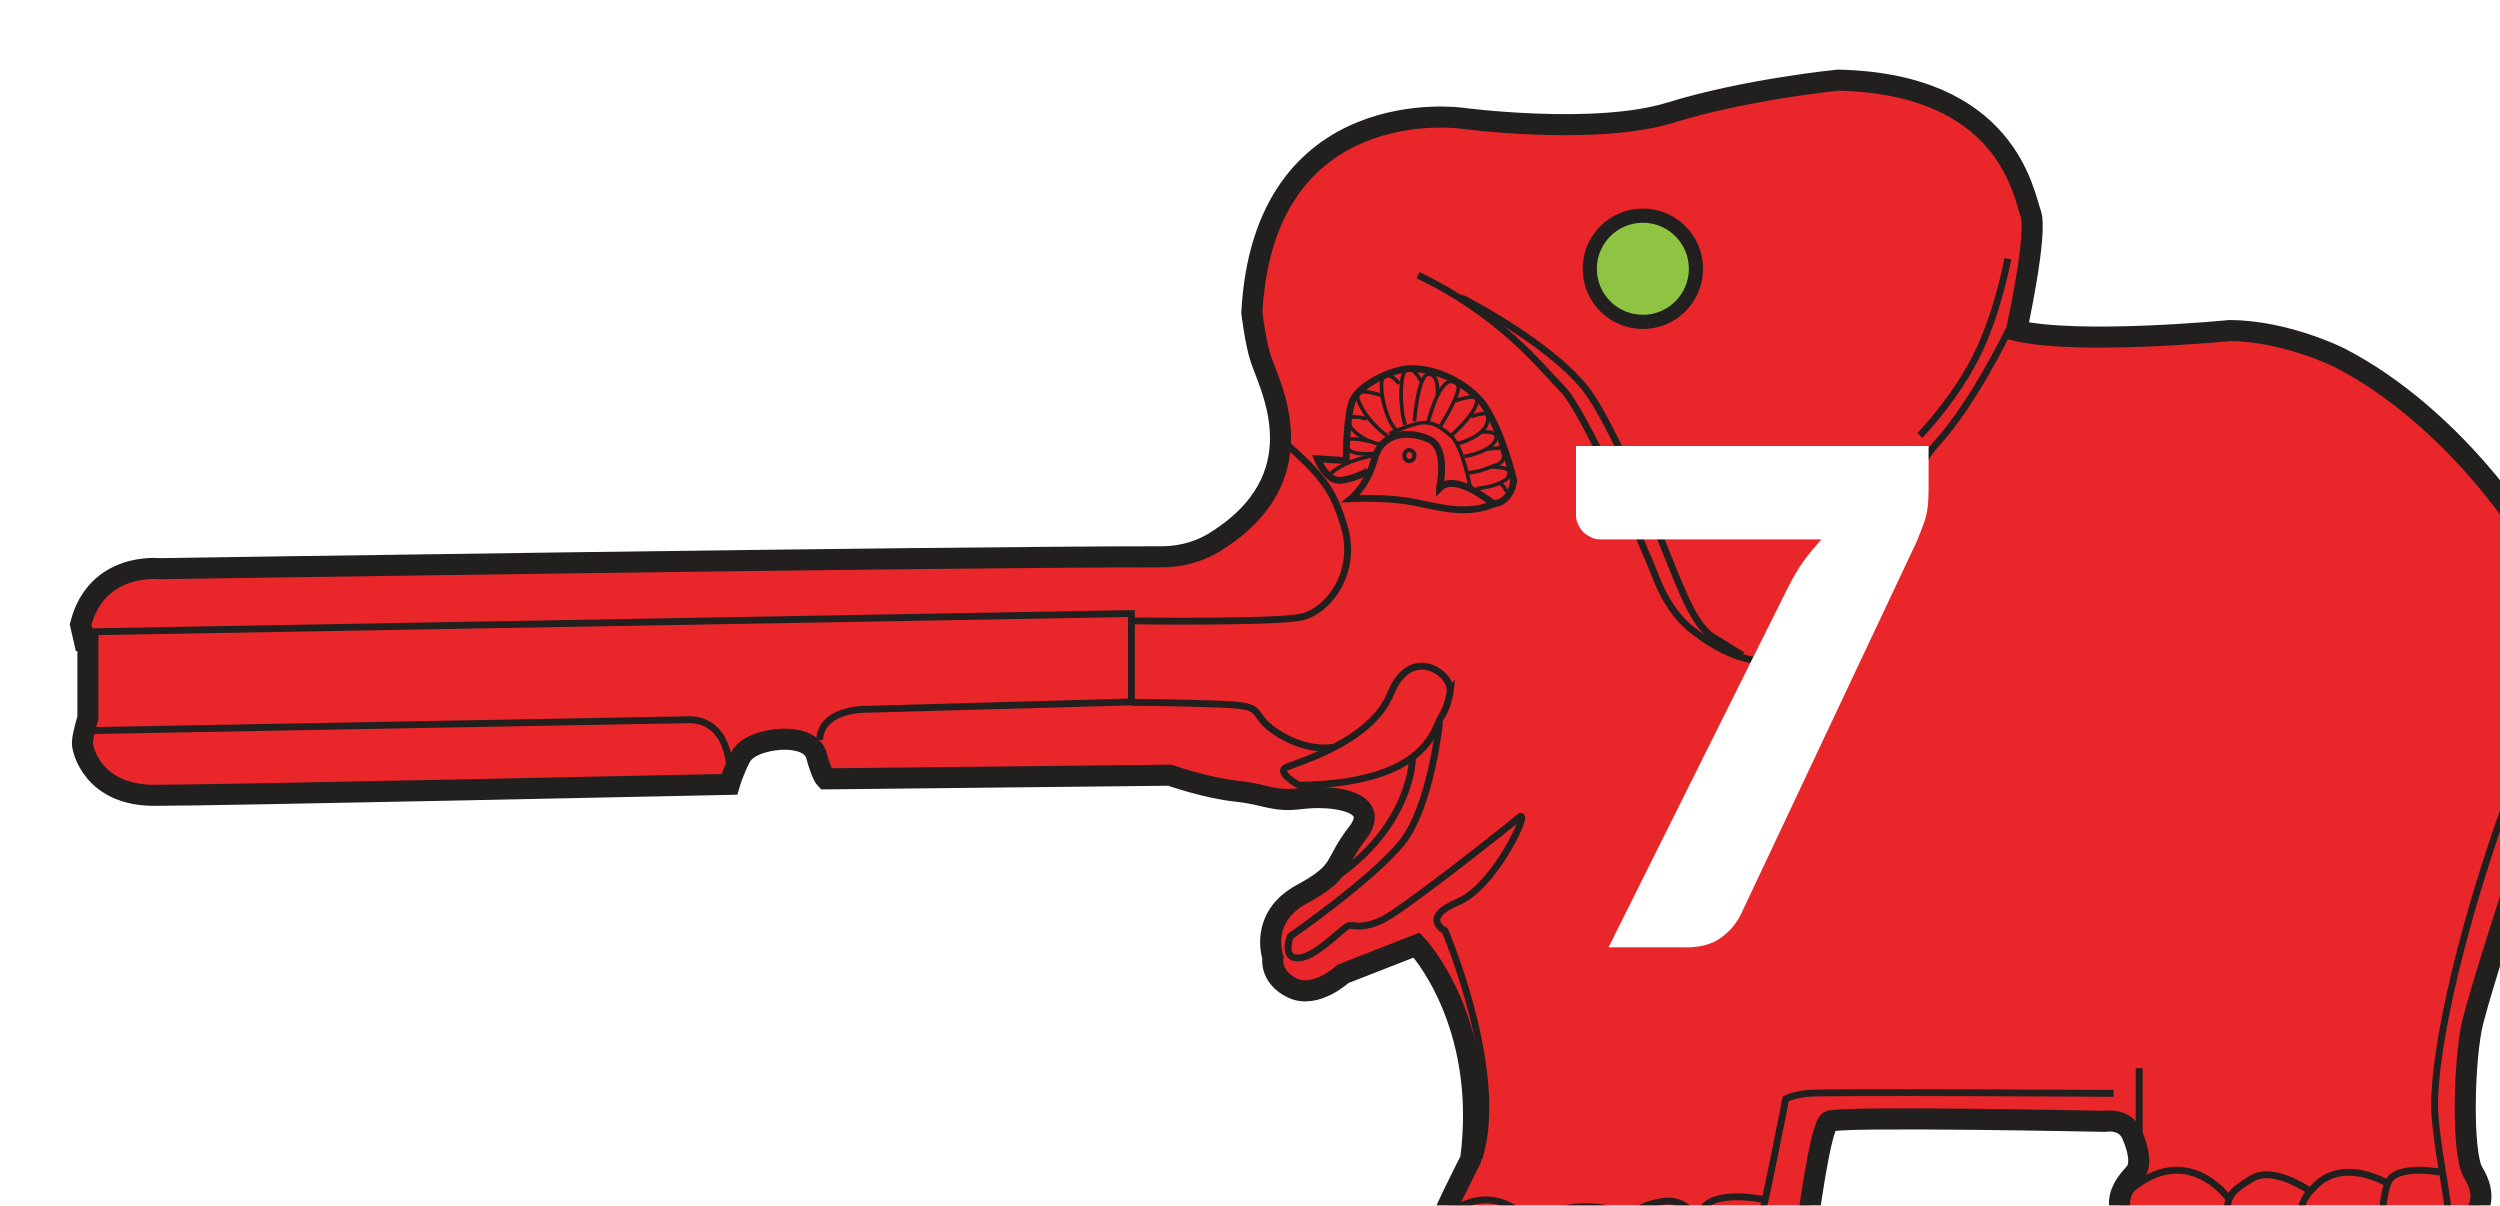<?xml version="1.0" encoding="utf-8"?>
<svg xmlns="http://www.w3.org/2000/svg" xmlns:xlink="http://www.w3.org/1999/xlink" id="Layer_2" viewBox="0 0 54.6 26.33">
  <defs>
    <style>.cls-1{fill:#8ec441;stroke-width:.31px;}.cls-1,.cls-2,.cls-3,.cls-4,.cls-5{stroke:#221f1f;stroke-miterlimit:10;}.cls-6{fill:#fff;}.cls-2{stroke-width:.09px;}.cls-2,.cls-4,.cls-5{fill:none;}.cls-3{fill:#e9262a;stroke-width:.46px;}.cls-4{stroke-width:.08px;}.cls-7{filter:url(#drop-shadow-1);}.cls-5{stroke-width:.15px;}</style>
    <filter id="drop-shadow-1" filterUnits="userSpaceOnUse">
      <feOffset dx="1.52" dy="1.52"/>
      <feGaussianBlur result="blur" stdDeviation="1.08"/>
      <feFlood flood-color="#231f20" flood-opacity=".75"/>
      <feComposite in2="blur" operator="in"/>
      <feComposite in="SourceGraphic"/>
    </filter>
  </defs>
  <g id="Layer_1-2">
    <g class="cls-7">
      <path class="cls-3" d="m53.98,18.81s.39-3.74.39-4.21.04-2.87-.71-4.45c0,0-1.57-2.56-4.09-3.86,0,0-1.18-.59-2.4-.59,0,0-3.27.32-4.65,0,0,0,.47-2.13.31-2.56s-.51-2.83-4.21-2.91c0,0-2.01.2-3.66.71s-4.57.12-4.57.12c0,0-4.31-.6-4.57,4.25,0,0,.08.67.2,1.02.19.58,1.3,2.6-1.06,4.02-.19.11-.57.29-1.11.29-4.91,0-21.88.26-21.88.26,0,0-1.38-.16-1.73,1.22l.08.35h.08v1.69s-.12.39-.12.55.24,1.14,1.57,1.14,12.56-.24,12.56-.24c0,0,.08-.28.24-.59.18-.35.83-.39.83-.39,0,0,.71-.08.83.35s.2.51.2.51l7.52-.08s.79.28,1.46.35.79.24,1.42.16,1.77.04,1.22.75-.28.83-1.22,1.34-.63,1.38-.63,1.38c0,0-.08.43.43.67s1.1-.31,1.1-.31l1.61-.63s1.57,1.65,1.18,4.68c0,0-.75,1.46-.71,1.57s-.16.67.87.71h6.57s.55-.28.59-.59.31-2.4.51-2.52,6.02,0,6.02,0c0,0,.43-.08.59.28s.2.67.08.83-.87.79.28,1.5l6.43-.08s1.29-.4.66-1.42c-.25-.42-.2-2.52,0-3.3s.83-2.72.83-2.72l.39.87s.12.28.28-.12Z"/>
      <path class="cls-5" d="m.36,12.28l22.83-.4v1.93l-5.75.16s-1.02-.04-1.06.67"/>
      <path class="cls-5" d="m14.42,15.34s.03-1.21-.99-1.14l-13.19.24"/>
      <path class="cls-5" d="m30.16,13.53s-.04.36-.2.6-.28,1.46-3.11,1.5c0,0-.51-.28-.28-.39s1.85-.55,2.28-1.61,1.3-.47,1.3-.09Z"/>
      <path class="cls-5" d="m29.92,14.26s-.19,1.83-.82,2.62-2.44,2.05-2.44,2.05c0,0-.2.51.2.47s.98-.71,1.1-.71.28.08.71-.12,2.72-2.01,2.99-2.24-.51,1.5-1.34,1.85-.28.63-.28.63c0,0,1.33,3.11.74,4.97"/>
      <path class="cls-5" d="m29.33,15.03s0,1.41-1.61,2.56"/>
      <circle class="cls-1" cx="34.36" cy="4.35" r="1.16"/>
      <path class="cls-5" d="m27.59,14.8s-.54.12-1.21-.31-.16-.59-1.22-.63-1.97-.04-1.97-.04"/>
      <path class="cls-5" d="m23.23,12.04s3.07.04,3.66-.08,1.26-.98.94-2.01c-.22-.7-.39-1.02-1.3-1.81"/>
      <path class="cls-5" d="m53.62,16.18s-.12.91-.43,1.69"/>
      <path class="cls-5" d="m42.35,5.69s-.76,1.58-1.56,2.46c-.74.8-1.65,3.31-1.89,3.74s-1.54,1.89-3.46.35c0,0-.47-.31-.79-1.14s-1.59-3.67-2.05-4.13c-.49-.5-1.34-1.61-3.15-2.48"/>
      <path class="cls-5" d="m53.27,9.88s1.22,2.6-.04,6.1c-1.13,3.14-1.65,5.79-1.57,6.85s.39,2.2.28,2.52"/>
      <path class="cls-5" d="m29.92,9.13s.2-.87-.24-1.06-1.02-.16-1.18.43-.51.87-.51.87c0,0,.79-.04,1.38.08s1.14.28,1.73.04c0,0-.83-.71-1.18-.35Z"/>
      <path class="cls-5" d="m28.35,8.77s-.35.2-.63.2-.47-.47-.47-.47l.63.04s0-.87.12-1.26.9-.75,1.3-.75c.71,0,1.37.46,1.61.83.39.59.63,1.61.63,1.61,0,0-.04.47-.43.51"/>
      <path class="cls-5" d="m42.33,4.13s-.19,1.06-.61,1.97c-.48,1.04-1.31,1.89-1.31,1.89"/>
      <path class="cls-5" d="m30.39,4.98s2.16,1.09,2.86,2.19c.41.63.95,1.85,1.39,2.83s.75,2.09,1.26,2.4.63.39.63.39"/>
      <path class="cls-4" d="m30.59,9.13s-.16-.91-.43-1.14-.39-.28-.59-.28-.75.24-.75.24"/>
      <path class="cls-5" d="m36.3,26.18s.31,0,.47-.43.71-3.27.71-3.27c0,0,.12-.08.47-.12s6.69,0,6.69,0"/>
      <path class="cls-5" d="m37.01,24.68s-1.06-.23-1.34.2-.24,1.06-.24,1.06"/>
      <path class="cls-5" d="m35.56,25.15s-.21-.51-.76-.43-.94.31-.94,1.18"/>
      <path class="cls-5" d="m33.9,25.39s.08-.51-.59-.55-1.06.12-1.22.55-.16.71-.16.71"/>
      <path class="cls-5" d="m32.05,25.38s-.79-1.33-2.05-.31"/>
      <path class="cls-5" d="m51.77,24.08s-.98-.19-1.14.24-.12,1.1-.12,1.1"/>
      <path class="cls-5" d="m50.63,24.33s-1.02-.63-1.65.12c0,0-.35.28-.28.94"/>
      <path class="cls-5" d="m48.94,24.5s-.79-.56-1.26-.29-.51.39-.55.59-.04.75-.04.75"/>
      <path class="cls-5" d="m47.14,24.64s-.9-1.25-2.16-.15"/>
      <line class="cls-5" x1="45.2" y1="23.3" x2="45.2" y2="21.81"/>
      <path class="cls-4" d="m29.94,7.78s.47-.74.38-.89c0,0-.3-.46-.65.8"/>
      <path class="cls-4" d="m29.87,7.13s.06-.46-.18-.48-.32,1.03-.32,1.03"/>
      <path class="cls-4" d="m29.51,6.8s-.15-.32-.31-.25-.15.87-.03,1.21"/>
      <ellipse class="cls-2" cx="29.26" cy="8.43" rx=".11" ry=".12"/>
      <path class="cls-4" d="m29.04,6.86s-.21-.27-.34-.16.01.93.28,1.18"/>
      <path class="cls-4" d="m28.69,7.13s-.52-.19-.56-.03.28.65.65.9"/>
      <path class="cls-4" d="m28.33,7.63s-.38-.12-.4.03.27.44.68.52"/>
      <path class="cls-4" d="m28.39,8.12s-.52-.13-.53.01.09.31.68.25"/>
      <path class="cls-4" d="m28.5,8.43s-.63.07-1,.43"/>
      <path class="cls-4" d="m30.27,7.23s.37-.13.44-.06.01.32-.52.81"/>
      <path class="cls-4" d="m30.61,7.58s.31-.12.35-.04.06.43-.65.63"/>
      <path class="cls-4" d="m30.84,7.91s.27-.01.31.07-.03.34-.69.47"/>
      <path class="cls-4" d="m30.92,8.29l.34-.03s.19.27-.09.37-.38.16-.66.18"/>
      <path class="cls-4" d="m31.06,8.68s.41-.01.38.13-.03.13-.21.22-.5.12-.5.12"/>
      <path class="cls-4" d="m31.24,9.03s.13.1.13.19"/>
    </g>
    <path class="cls-6" d="m42.12,9.74v.98c0,.28-.03.5-.09.67-.06.17-.12.32-.17.44l-3.82,8.1c-.1.22-.25.4-.44.54-.2.15-.45.22-.77.22h-1.7l3.91-7.84c.11-.22.22-.41.34-.58.12-.17.26-.33.4-.49h-4.82c-.07,0-.14-.01-.2-.04-.06-.03-.12-.06-.17-.11s-.09-.1-.12-.17c-.03-.06-.05-.13-.05-.19v-1.53h7.69Z"/>
  </g>
</svg>